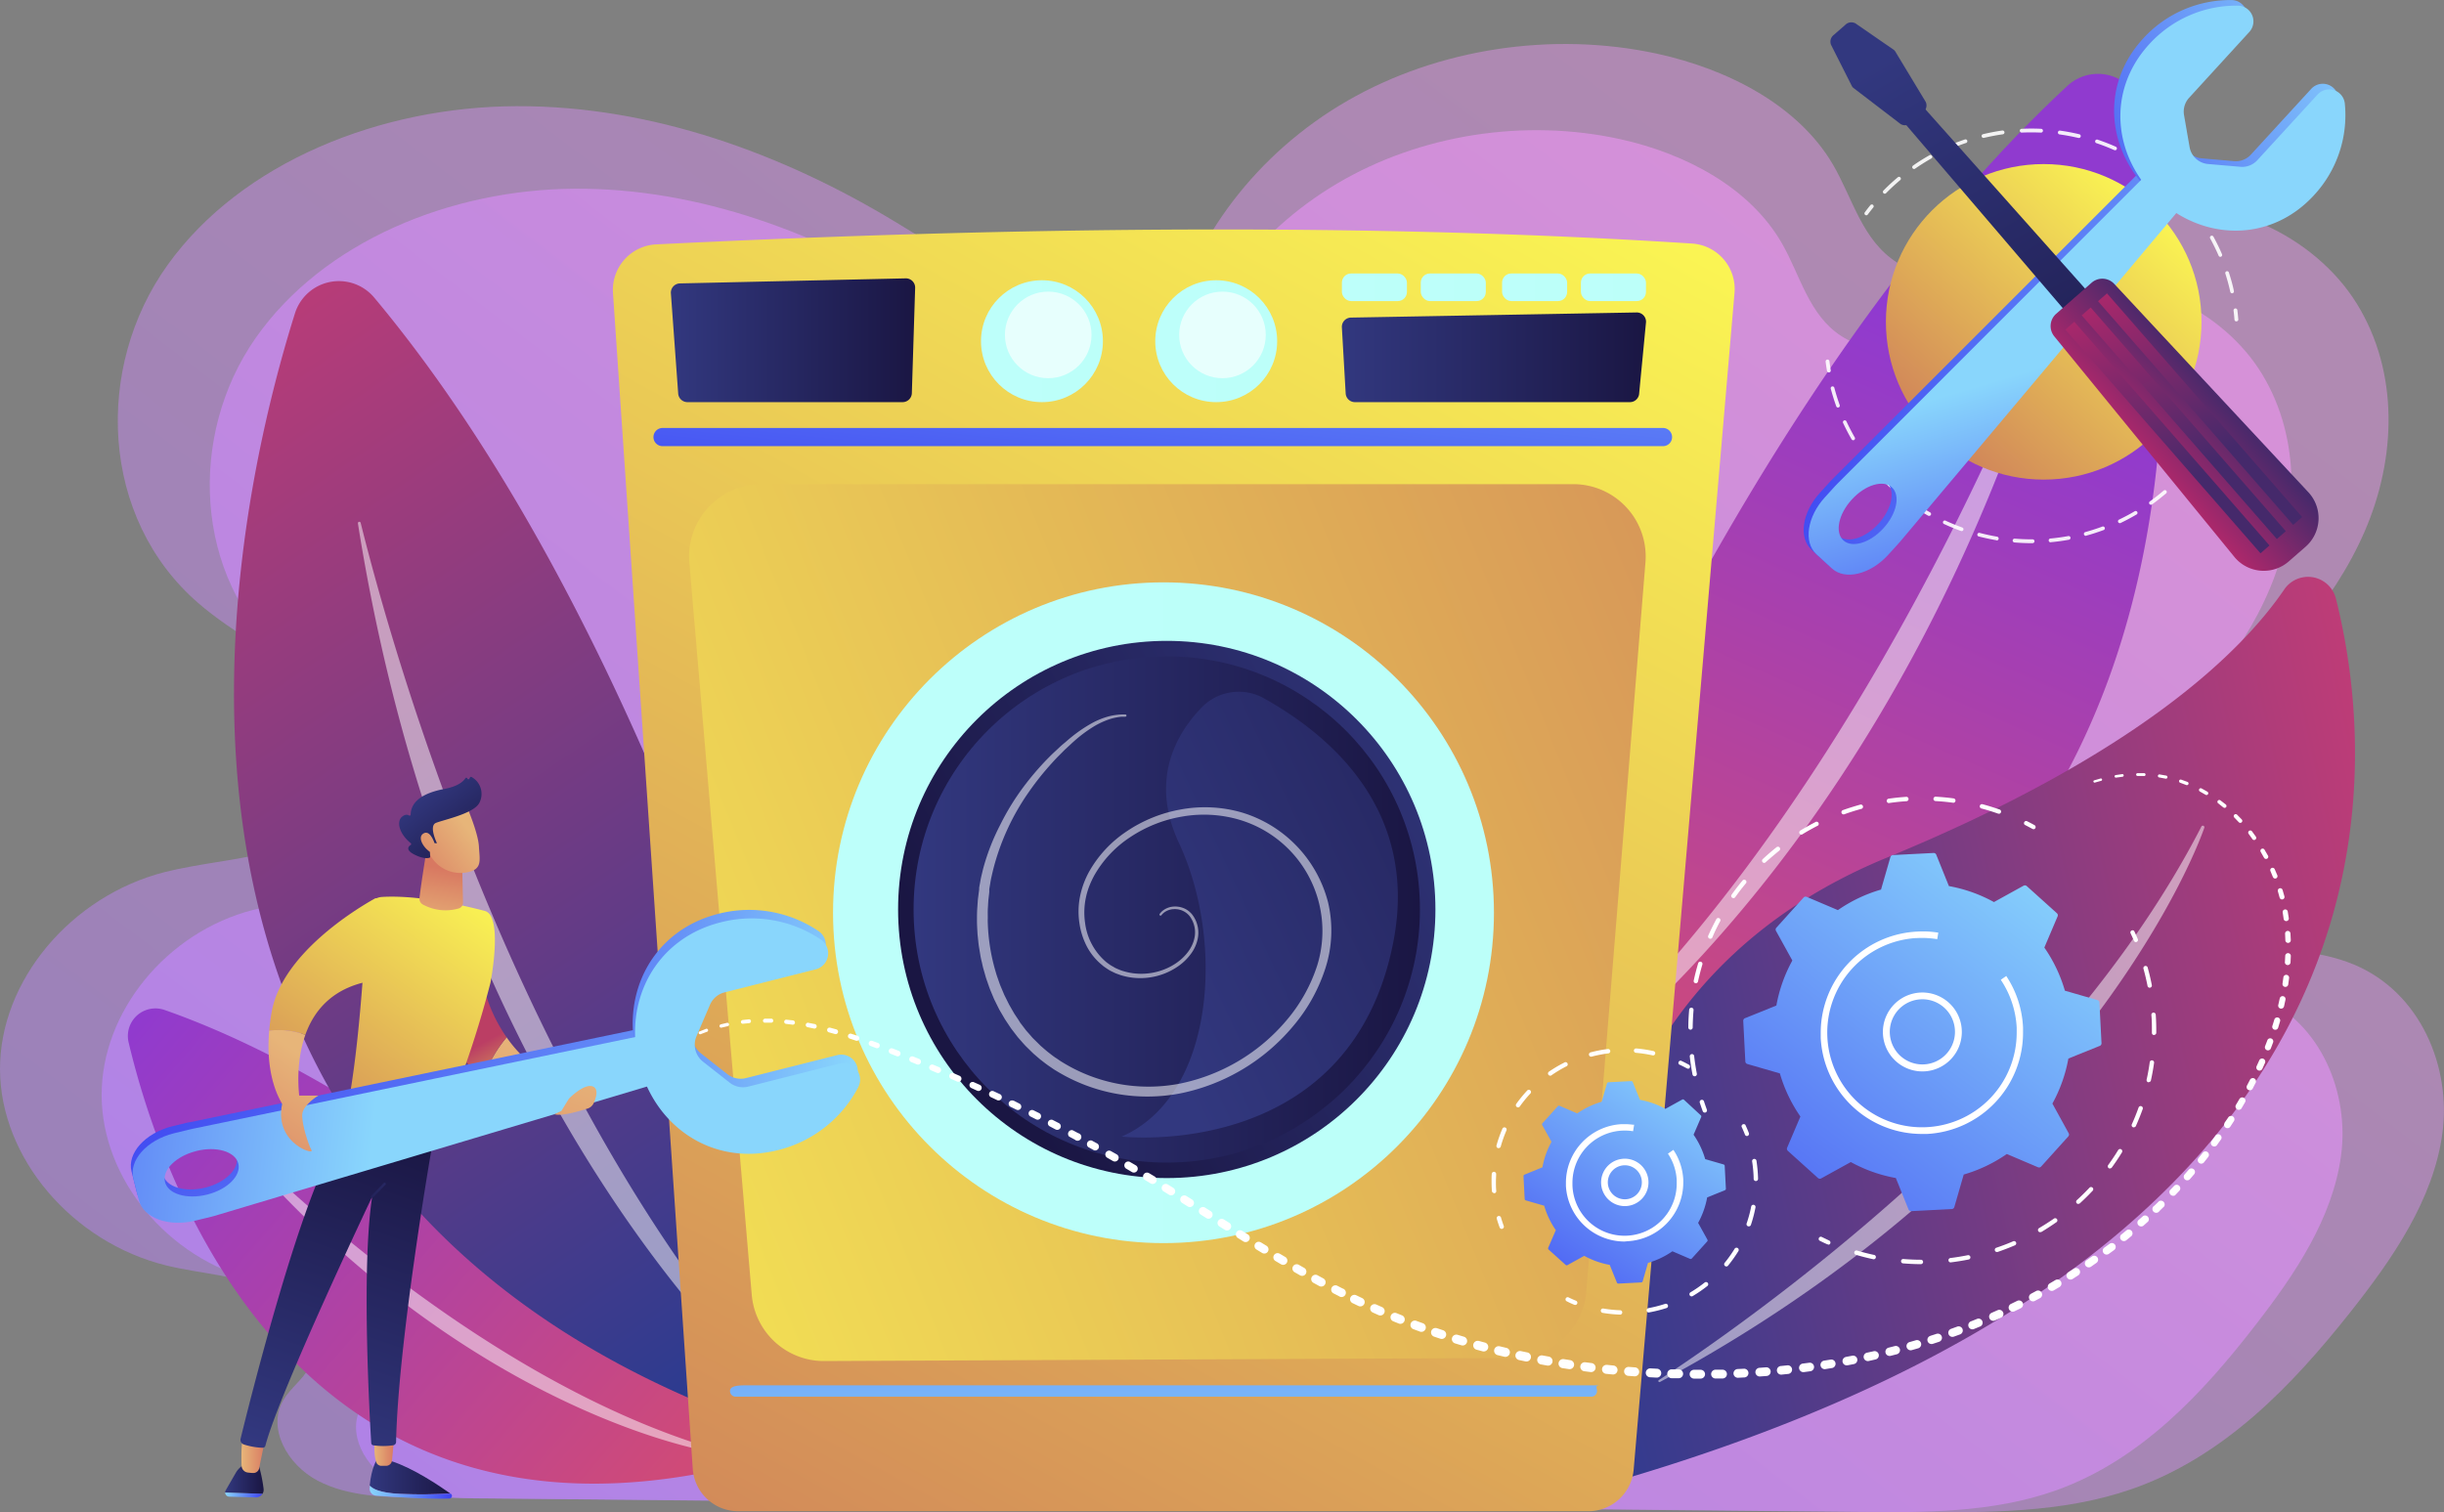 <?xml version="1.0" encoding="UTF-8"?> <svg xmlns="http://www.w3.org/2000/svg" xmlns:xlink="http://www.w3.org/1999/xlink" id="Слой_1" data-name="Слой 1" viewBox="0 0 643.51 398.27"><rect x="0" y="0" width="643.51" height="398.27" fill="#808080" stroke="none"/><defs><style>.cls-1,.cls-4{opacity:0.5;}.cls-1{fill:url(#linear-gradient);}.cls-2{opacity:0.78;fill:url(#linear-gradient-2);}.cls-3{fill:url(#linear-gradient-3);}.cls-14,.cls-25,.cls-26,.cls-4{fill:#fff;}.cls-5{fill:url(#linear-gradient-4);}.cls-6{fill:url(#linear-gradient-5);}.cls-7{fill:url(#linear-gradient-6);}.cls-8{fill:url(#linear-gradient-7);}.cls-9{fill:url(#linear-gradient-8);}.cls-10{fill:url(#linear-gradient-9);}.cls-11{fill:url(#linear-gradient-10);}.cls-12{fill:url(#linear-gradient-11);}.cls-13{fill:url(#linear-gradient-12);}.cls-14{opacity:0.64;}.cls-15{fill:url(#linear-gradient-13);}.cls-16{fill:url(#linear-gradient-14);}.cls-17{fill:url(#linear-gradient-15);}.cls-18{fill:url(#linear-gradient-16);}.cls-19{fill:url(#linear-gradient-17);}.cls-20{fill:url(#linear-gradient-18);}.cls-21{fill:url(#linear-gradient-19);}.cls-22{fill:url(#linear-gradient-20);}.cls-23{fill:url(#linear-gradient-21);}.cls-24{fill:url(#linear-gradient-22);}.cls-25{opacity:0.53;}.cls-27{fill:url(#linear-gradient-23);}.cls-28{fill:url(#linear-gradient-24);}.cls-29{fill:url(#linear-gradient-25);}.cls-30{fill:url(#linear-gradient-26);}.cls-31{fill:url(#linear-gradient-27);}.cls-32{fill:url(#linear-gradient-28);}.cls-33{fill:url(#linear-gradient-29);}.cls-34{fill:url(#linear-gradient-30);}.cls-35{fill:url(#linear-gradient-31);}.cls-36{fill:url(#linear-gradient-32);}.cls-37{fill:url(#linear-gradient-33);}.cls-38{fill:url(#linear-gradient-34);}.cls-39{fill:url(#linear-gradient-35);}.cls-40{fill:url(#linear-gradient-36);}.cls-41{fill:url(#linear-gradient-37);}.cls-42{fill:url(#linear-gradient-38);}.cls-43{fill:url(#linear-gradient-39);}.cls-44{fill:url(#linear-gradient-40);}.cls-45{fill:url(#linear-gradient-41);}.cls-46{fill:url(#linear-gradient-42);}.cls-47{fill:url(#linear-gradient-43);}.cls-48{fill:url(#linear-gradient-44);}.cls-49{fill:url(#linear-gradient-45);}.cls-50{fill:url(#linear-gradient-46);}.cls-51{fill:url(#linear-gradient-47);}.cls-52{fill:url(#linear-gradient-48);}.cls-53{opacity:0.9;}.cls-54{fill:url(#linear-gradient-49);}.cls-55{fill:url(#linear-gradient-50);}.cls-56{fill:url(#linear-gradient-51);}.cls-57{fill:url(#linear-gradient-52);}.cls-58{fill:url(#linear-gradient-53);}.cls-59{fill:url(#linear-gradient-54);}.cls-60{fill:url(#linear-gradient-55);}.cls-61{fill:url(#linear-gradient-56);}.cls-62{fill:url(#linear-gradient-57);}.cls-63{fill:url(#linear-gradient-58);}</style><linearGradient id="linear-gradient" x1="107.19" y1="1014.76" x2="574.01" y2="403.31" gradientUnits="userSpaceOnUse"><stop offset="0" stop-color="#a37bfa"></stop><stop offset="1" stop-color="#e093e3"></stop></linearGradient><linearGradient id="linear-gradient-2" x1="129.41" y1="995.67" x2="562.53" y2="428.38" xlink:href="#linear-gradient"></linearGradient><linearGradient id="linear-gradient-3" x1="627.21" y1="482" x2="541.78" y2="677.14" gradientUnits="userSpaceOnUse"><stop offset="0" stop-color="#903acf"></stop><stop offset="1" stop-color="#cf4a78"></stop></linearGradient><linearGradient id="linear-gradient-4" x1="-70.38" y1="782.44" x2="170.53" y2="782.44" gradientTransform="translate(397.08 -96.92) rotate(-12.43)" gradientUnits="userSpaceOnUse"><stop offset="0" stop-color="#2e3b8f"></stop><stop offset="1" stop-color="#be3c77"></stop></linearGradient><linearGradient id="linear-gradient-5" x1="127.46" y1="658.3" x2="269.08" y2="780.66" xlink:href="#linear-gradient-3"></linearGradient><linearGradient id="linear-gradient-6" x1="-208.81" y1="1001.27" x2="-291.3" y2="704.71" gradientTransform="translate(179.53 -282.89) rotate(-18.71)" xlink:href="#linear-gradient-4"></linearGradient><linearGradient id="linear-gradient-7" x1="496.89" y1="426.63" x2="146" y2="1070.21" gradientUnits="userSpaceOnUse"><stop offset="0" stop-color="#faf453"></stop><stop offset="0.66" stop-color="#cc795a"></stop><stop offset="1" stop-color="#bb3e64"></stop></linearGradient><linearGradient id="linear-gradient-8" x1="179.62" y1="715.99" x2="928.86" y2="412.73" xlink:href="#linear-gradient-7"></linearGradient><linearGradient id="linear-gradient-9" x1="413.99" y1="402.12" x2="400.11" y2="535.4" gradientUnits="userSpaceOnUse"><stop offset="0" stop-color="#89d6fc"></stop><stop offset="1" stop-color="#3d42f1"></stop></linearGradient><linearGradient id="linear-gradient-10" x1="274.24" y1="474.97" x2="338.56" y2="474.97" gradientUnits="userSpaceOnUse"><stop offset="0" stop-color="#32387f"></stop><stop offset="1" stop-color="#1a1643"></stop></linearGradient><linearGradient id="linear-gradient-11" x1="450.92" y1="479.46" x2="530.99" y2="479.46" xlink:href="#linear-gradient-10"></linearGradient><linearGradient id="linear-gradient-12" x1="258.3" y1="89.86" x2="290.39" y2="89.86" gradientUnits="userSpaceOnUse"><stop offset="0" stop-color="#bdfffa"></stop><stop offset="1" stop-color="#bcfff9"></stop></linearGradient><linearGradient id="linear-gradient-13" x1="304.18" y1="89.86" x2="336.27" y2="89.86" xlink:href="#linear-gradient-12"></linearGradient><linearGradient id="linear-gradient-14" x1="353.32" y1="75.65" x2="370.46" y2="75.65" xlink:href="#linear-gradient-12"></linearGradient><linearGradient id="linear-gradient-15" x1="374.09" y1="75.65" x2="391.22" y2="75.65" xlink:href="#linear-gradient-12"></linearGradient><linearGradient id="linear-gradient-16" x1="395.5" y1="75.65" x2="412.63" y2="75.65" xlink:href="#linear-gradient-12"></linearGradient><linearGradient id="linear-gradient-17" x1="416.26" y1="75.65" x2="433.4" y2="75.65" xlink:href="#linear-gradient-12"></linearGradient><linearGradient id="linear-gradient-18" x1="404.59" y1="782.57" x2="403.66" y2="654.83" xlink:href="#linear-gradient-9"></linearGradient><linearGradient id="linear-gradient-19" x1="219.34" y1="240.38" x2="393.36" y2="240.38" xlink:href="#linear-gradient-12"></linearGradient><linearGradient id="linear-gradient-20" x1="395.1" y1="189.04" x2="256.33" y2="268.74" xlink:href="#linear-gradient-10"></linearGradient><linearGradient id="linear-gradient-21" x1="240.56" y1="239.52" x2="373.87" y2="239.52" xlink:href="#linear-gradient-10"></linearGradient><linearGradient id="linear-gradient-22" x1="393.07" y1="638.14" x2="560.96" y2="560.06" xlink:href="#linear-gradient-10"></linearGradient><linearGradient id="linear-gradient-23" x1="-568.69" y1="659.66" x2="-546.89" y2="717.44" gradientTransform="matrix(-1, 0, 0, 1, -330.76, 0)" gradientUnits="userSpaceOnUse"><stop offset="0" stop-color="#e7b579"></stop><stop offset="1" stop-color="#d87861"></stop></linearGradient><linearGradient id="linear-gradient-24" x1="-567.26" y1="678.55" x2="-556.63" y2="659.34" gradientTransform="matrix(-1, 0, 0, 1, -330.76, 0)" xlink:href="#linear-gradient-7"></linearGradient><linearGradient id="linear-gradient-25" x1="6691.1" y1="774.42" x2="6712.74" y2="774.42" gradientTransform="translate(-6496.2)" xlink:href="#linear-gradient-10"></linearGradient><linearGradient id="linear-gradient-26" x1="6691.1" y1="778.31" x2="6712.74" y2="778.31" gradientTransform="translate(-6496.2)" xlink:href="#linear-gradient-9"></linearGradient><linearGradient id="linear-gradient-27" x1="6653.08" y1="774.47" x2="6663.21" y2="774.47" gradientTransform="translate(-6496.2)" xlink:href="#linear-gradient-10"></linearGradient><linearGradient id="linear-gradient-28" x1="6653.08" y1="779.08" x2="6662.91" y2="779.08" gradientTransform="translate(-6496.2)" xlink:href="#linear-gradient-9"></linearGradient><linearGradient id="linear-gradient-29" x1="6657.37" y1="767.48" x2="6663.94" y2="767.48" gradientTransform="translate(-6496.2)" xlink:href="#linear-gradient-23"></linearGradient><linearGradient id="linear-gradient-30" x1="6692.2" y1="767.05" x2="6697.68" y2="767.05" gradientTransform="translate(-6496.2)" xlink:href="#linear-gradient-23"></linearGradient><linearGradient id="linear-gradient-31" x1="178.03" y1="770.05" x2="207.49" y2="683.5" xlink:href="#linear-gradient-10"></linearGradient><linearGradient id="linear-gradient-32" x1="6705.83" y1="682.8" x2="6683.4" y2="711.8" gradientTransform="translate(-6496.2)" xlink:href="#linear-gradient-10"></linearGradient><linearGradient id="linear-gradient-33" x1="226.36" y1="623.26" x2="147.02" y2="733.77" xlink:href="#linear-gradient-7"></linearGradient><linearGradient id="linear-gradient-34" x1="6708.56" y1="630.77" x2="6711.26" y2="614.12" gradientTransform="translate(-6496.2)" xlink:href="#linear-gradient-23"></linearGradient><linearGradient id="linear-gradient-35" x1="6717.28" y1="603.78" x2="6699.82" y2="617.14" gradientTransform="translate(-6496.2)" xlink:href="#linear-gradient-23"></linearGradient><linearGradient id="linear-gradient-36" x1="6705.01" y1="593.23" x2="6720.83" y2="613.59" gradientTransform="translate(-6496.2)" xlink:href="#linear-gradient-10"></linearGradient><linearGradient id="linear-gradient-37" x1="6715.12" y1="600.95" x2="6697.65" y2="614.31" gradientTransform="translate(-6496.2)" xlink:href="#linear-gradient-23"></linearGradient><linearGradient id="linear-gradient-38" x1="-591.65" y1="750.98" x2="-504.73" y2="641.98" gradientTransform="matrix(-1, 0, 0, 1, -330.76, 0)" xlink:href="#linear-gradient-9"></linearGradient><linearGradient id="linear-gradient-39" x1="934.15" y1="-3131.87" x2="975.84" y2="-3031.32" gradientTransform="matrix(-0.25, -0.97, -0.97, 0.25, -2479.3, 2334.19)" xlink:href="#linear-gradient-9"></linearGradient><linearGradient id="linear-gradient-40" x1="966.97" y1="-3027.18" x2="996.94" y2="-2927.99" gradientTransform="matrix(-0.25, -0.97, -0.97, 0.25, -2479.3, 2334.19)" xlink:href="#linear-gradient-9"></linearGradient><linearGradient id="linear-gradient-41" x1="943.94" y1="-2465.31" x2="973.91" y2="-2366.11" gradientTransform="matrix(-0.25, -0.97, -1.2, 0.3, -2527.28, 2346.37)" xlink:href="#linear-gradient-9"></linearGradient><linearGradient id="linear-gradient-42" x1="-506.28" y1="662.1" x2="-481.75" y2="697.53" xlink:href="#linear-gradient-23"></linearGradient><linearGradient id="linear-gradient-43" x1="208.21" y1="610.23" x2="128.88" y2="720.75" xlink:href="#linear-gradient-7"></linearGradient><linearGradient id="linear-gradient-44" x1="-584.02" y1="665.45" x2="-562.22" y2="723.22" xlink:href="#linear-gradient-23"></linearGradient><linearGradient id="linear-gradient-45" x1="-515.67" y1="668.51" x2="-490.86" y2="704.35" xlink:href="#linear-gradient-23"></linearGradient><linearGradient id="linear-gradient-46" x1="638.37" y1="611.49" x2="540.23" y2="741.08" xlink:href="#linear-gradient-9"></linearGradient><linearGradient id="linear-gradient-47" x1="544.83" y1="667.52" x2="497.65" y2="738.61" xlink:href="#linear-gradient-9"></linearGradient><linearGradient id="linear-gradient-48" x1="566.35" y1="54.12" x2="471.41" y2="157.11" xlink:href="#linear-gradient-7"></linearGradient><linearGradient id="linear-gradient-49" x1="110.56" y1="636.07" x2="193.2" y2="532.44" gradientTransform="matrix(-0.84, 0.55, 0.55, 0.84, 449.86, -84.08)" xlink:href="#linear-gradient-9"></linearGradient><linearGradient id="linear-gradient-50" x1="1213.93" y1="-2474.38" x2="1253.57" y2="-2378.79" gradientTransform="matrix(-0.74, -0.68, -0.68, 0.74, -65.21, 3045.65)" xlink:href="#linear-gradient-9"></linearGradient><linearGradient id="linear-gradient-51" x1="1245.13" y1="-2374.86" x2="1273.62" y2="-2280.56" gradientTransform="matrix(-0.74, -0.68, -0.68, 0.74, -65.21, 3045.65)" xlink:href="#linear-gradient-9"></linearGradient><linearGradient id="linear-gradient-52" x1="164.78" y1="569.68" x2="186.12" y2="640.3" gradientTransform="matrix(-0.84, 0.55, 0.55, 0.84, 449.86, -84.08)" xlink:href="#linear-gradient-9"></linearGradient><linearGradient id="linear-gradient-53" x1="330.74" y1="586.89" x2="304.36" y2="721.26" gradientTransform="translate(-132.08 -213.31) rotate(-41.1)" xlink:href="#linear-gradient-10"></linearGradient><linearGradient id="linear-gradient-54" x1="306.18" y1="710.47" x2="332.06" y2="710.47" gradientTransform="translate(-34.48 172.06) rotate(-41.1)" gradientUnits="userSpaceOnUse"><stop offset="0" stop-color="#ad286b"></stop><stop offset="1" stop-color="#45296b"></stop></linearGradient><linearGradient id="linear-gradient-55" x1="325.73" y1="671.23" x2="309.79" y2="721.59" gradientTransform="translate(354.69 -208.98)" xlink:href="#linear-gradient-54"></linearGradient><linearGradient id="linear-gradient-56" x1="331.44" y1="671.23" x2="315.49" y2="721.59" gradientTransform="translate(353.28 -212.73)" xlink:href="#linear-gradient-54"></linearGradient><linearGradient id="linear-gradient-57" x1="337.14" y1="671.23" x2="321.19" y2="721.59" gradientTransform="matrix(1, 0, 0, 1, 351.89, -216.49)" xlink:href="#linear-gradient-54"></linearGradient><linearGradient id="linear-gradient-58" x1="319.42" y1="584.81" x2="292.98" y2="719.52" gradientTransform="translate(-34.48 172.06) rotate(-41.1)" xlink:href="#linear-gradient-10"></linearGradient></defs><title>Безымянный-2</title><path class="cls-1" d="M717.41,639.39c-9.94-4.15-21.32-3.91-32.18-5.15s-22.59-4.79-27.92-13.45c-4.89-7.95-2.84-18.15,2.33-26s13-13.79,20.35-20c16.71-14.07,31.9-30.26,40.24-49.49s9.08-41.91-2.06-59.94-35.54-29.72-57.6-24.4c-11,2.65-20.4,9-30.75,13.23s-23.23,6.24-32.59.39-11.77-17-17.08-26c-9.13-15.47-27.49-25-46.34-29.1-27.5-5.92-57.56-1.34-81.4,12.4s-41.15,36.45-46.86,61.5l1.29-6.06c-25.51,7.74-50.87-9.8-73.22-23.36-29.65-18-64.25-30.77-100-30.64s-72.38,14.67-91.85,41.76-17.77,66.75,8,89.08c9.19,8,20.74,13.46,29.6,21.72s14.73,21,9,31.28c-8,14.36-30.27,13.58-47.39,17.87C116.24,621.35,97.52,643.69,97.6,667s19,45.56,43.83,51.65c9,2.19,18.6,2.51,26.88,6.32s14.78,13,10.7,20.55c-1.71,3.15-4.94,5.44-6.78,8.53-4.39,7.4,1,17.06,9,21.26s17.79,4.4,27.07,4.49l392.91,3.77c19.43.19,39.41.29,57.56-6,24.35-8.43,42.32-27.27,57.52-46.44,11.32-14.27,22-29.8,24.39-47.23S735,646.75,717.41,639.39Z" transform="translate(-97.6 -385.36)"></path><path class="cls-2" d="M692.62,647.84c-9.12-3.91-19.55-3.68-29.51-4.85s-20.71-4.51-25.59-12.66c-4.48-7.48-2.6-17.09,2.13-24.43s11.91-13,18.66-18.82c15.32-13.24,29.25-28.49,36.89-46.6s8.33-39.46-1.89-56.43-32.58-28-52.81-23c-10.08,2.49-18.7,8.44-28.19,12.46s-21.3,5.87-29.88.36-10.79-16-15.66-24.44c-8.37-14.57-25.2-23.58-42.49-27.4-25.21-5.57-52.77-1.26-74.63,11.68s-37.72,34.32-43,57.9l1.18-5.71c-23.39,7.28-46.64-9.22-67.13-22-27.19-16.95-58.91-29-91.65-28.84S182.76,448.9,164.9,474.4s-16.3,62.85,7.37,83.87c8.43,7.49,19,12.68,27.14,20.45s13.51,19.78,8.27,29.45C200.35,621.69,179.92,621,164.22,625c-22.77,5.86-39.94,26.89-39.86,48.85s17.37,42.9,40.18,48.62c8.22,2.06,17.05,2.37,24.64,5.95s13.55,12.24,9.81,19.35c-1.56,3-4.53,5.12-6.21,8-4,7,.89,16.06,8.26,20S217.35,780,225.86,780l360.23,3.55c17.82.18,36.13.27,52.77-5.65,22.32-7.94,38.8-25.67,52.73-43.72C702,720.78,711.76,706.16,714,689.75S708.78,654.76,692.62,647.84Z" transform="translate(-97.6 -385.36)"></path><path class="cls-3" d="M477.92,688s61.85-185.15,164-280a11.83,11.83,0,0,1,19.72,6.55C672.7,476.24,687.89,661.67,477.92,688Z" transform="translate(-97.6 -385.36)"></path><path class="cls-4" d="M497.86,677.51a.52.52,0,0,0,.6.84C518.85,665.86,599,602.69,638.8,466a.36.36,0,0,0-.68-.24C625.95,497.18,577.32,612.7,497.86,677.51Z" transform="translate(-97.6 -385.36)"></path><path class="cls-5" d="M517.6,777.07s-29.12-122.24,76.79-165.83C660.57,584,687.89,557,699.08,540.55A7.57,7.57,0,0,1,712.65,543C724.49,590.24,733.38,716.33,517.6,777.07Z" transform="translate(-97.6 -385.36)"></path><path class="cls-4" d="M677.25,603a.42.42,0,0,1,.76.33c-6.39,18.13-42.59,91.76-143.36,146a.29.29,0,0,1-.3-.49C557,734,639.64,676.37,677.25,603Z" transform="translate(-97.6 -385.36)"></path><path class="cls-6" d="M301.68,768.65s-80.09-89-160.74-117.3a7.26,7.26,0,0,0-9.48,8.51C140.33,697.24,177.17,805.22,301.68,768.65Z" transform="translate(-97.6 -385.36)"></path><path class="cls-4" d="M287.89,767.63a.32.32,0,0,1-.13.62c-14.52-2-75-17.94-130.88-85.05a.22.22,0,0,1,.32-.3C171.75,697.58,227.35,750.63,287.89,767.63Z" transform="translate(-97.6 -385.36)"></path><path class="cls-7" d="M326.8,769.77s-39-196.3-130.64-306a12.13,12.13,0,0,0-20.9,4.12C156,529.23,116.65,715.86,326.8,769.77Z" transform="translate(-97.6 -385.36)"></path><path class="cls-4" d="M307.87,756.52a.53.53,0,0,1-.72.78C288,742,214.67,667.36,191.84,523.2a.37.37,0,0,1,.72-.16C200.89,556.57,235.43,680.34,307.87,756.52Z" transform="translate(-97.6 -385.36)"></path><path class="cls-8" d="M259,462.53l21,309.63a12,12,0,0,0,12,11.2H515.75a12,12,0,0,0,12-11l26.55-309.86a12,12,0,0,0-11.21-13c-83.18-5.36-175.08-4.57-272.68.22A12,12,0,0,0,259,462.53Z" transform="translate(-97.6 -385.36)"></path><path class="cls-9" d="M298.1,512.87H511.85a19.06,19.06,0,0,1,19,20.6l-15.57,192A19.06,19.06,0,0,1,496.36,743l-181.75.81a19.06,19.06,0,0,1-19.07-17.44L279.11,533.54A19.06,19.06,0,0,1,298.1,512.87Z" transform="translate(-97.6 -385.36)"></path><path class="cls-10" d="M535.44,502.86H272.05a2.4,2.4,0,0,1-2.25-1.58h0a2.4,2.4,0,0,1,2.25-3.21H535.44a2.4,2.4,0,0,1,2,3.76h0A2.4,2.4,0,0,1,535.44,502.86Z" transform="translate(-97.6 -385.36)"></path><path class="cls-11" d="M274.25,462.66,276.17,489a2.44,2.44,0,0,0,2.44,2.27h56.64a2.44,2.44,0,0,0,2.44-2.37l.87-27.71a2.44,2.44,0,0,0-2.5-2.52L276.63,460A2.44,2.44,0,0,0,274.25,462.66Z" transform="translate(-97.6 -385.36)"></path><path class="cls-12" d="M450.92,471.64l1,17.36a2.44,2.44,0,0,0,2.44,2.27h72.4a2.44,2.44,0,0,0,2.44-2.37L531,470.17a2.44,2.44,0,0,0-2.5-2.52L453.3,469A2.44,2.44,0,0,0,450.92,471.64Z" transform="translate(-97.6 -385.36)"></path><circle class="cls-13" cx="274.35" cy="89.86" r="16.05"></circle><circle class="cls-14" cx="276" cy="88.2" r="11.4"></circle><circle class="cls-15" cx="320.23" cy="89.86" r="16.05"></circle><circle class="cls-14" cx="321.88" cy="88.2" r="11.4"></circle><rect class="cls-16" x="353.32" y="72.03" width="17.13" height="7.26" rx="2.4" ry="2.4"></rect><rect class="cls-17" x="374.09" y="72.03" width="17.13" height="7.26" rx="2.4" ry="2.4"></rect><rect class="cls-18" x="395.5" y="72.03" width="17.13" height="7.26" rx="2.4" ry="2.4"></rect><rect class="cls-19" x="416.26" y="72.03" width="17.13" height="7.26" rx="2.4" ry="2.4"></rect><path class="cls-20" d="M516.61,753.19H291.3a1.49,1.49,0,0,1-1.49-1.49h0c0-.82.67-1.49,3.79-1.49H518.91c-1.48,0-.81.67-.81,1.49h0A1.49,1.49,0,0,1,516.61,753.19Z" transform="translate(-97.6 -385.36)"></path><circle class="cls-21" cx="306.35" cy="240.38" r="87.01"></circle><circle class="cls-22" cx="307.21" cy="239.52" r="70.74"></circle><circle class="cls-23" cx="307.21" cy="239.52" r="66.66"></circle><path class="cls-24" d="M430.64,569.4a13.6,13.6,0,0,0-16.37,2c-6.8,6.91-14.12,19.14-6.2,36.09,11.93,25.52,9.59,66.38-15.13,77.2,0,0,59.91,6.85,71.45-50.86C471.93,596.22,443.87,576.88,430.64,569.4Z" transform="translate(-97.6 -385.36)"></path><path class="cls-25" d="M393.91,574.12l-1,0a15.21,15.21,0,0,0-2.92.57,20.79,20.79,0,0,0-4.39,2,36.12,36.12,0,0,0-5.27,3.94l-.35.31-.34.32-.72.67c-.48.45-1,.9-1.46,1.39l-1.48,1.48c-.49.52-1,1.06-1.49,1.61a73,73,0,0,0-6,7.54,62.13,62.13,0,0,0-9.49,20.85c-.22,1-.5,2.05-.65,3.12l-.27,1.59,0,.2a.52.52,0,0,0,0,.07v.1l0,.41-.09.83c-.06.55-.14,1.12-.18,1.67l-.09,1.63c-.09,1.09,0,2.22-.05,3.34a50.51,50.51,0,0,0,2.16,13.76c.15.58.36,1.14.56,1.71s.39,1.14.61,1.71l.71,1.68c.12.28.23.57.36.84l.41.82.82,1.65.92,1.61.47.81.52.78c.35.52.68,1,1,1.56l1.14,1.49c.19.25.37.51.58.74l.63.71c.42.47.83,1,1.27,1.41l1.36,1.34.34.34.09.08.06.06.19.16.75.65.75.64.75.58c.5.39,1,.78,1.55,1.13s1.06.75,1.62,1.07a43.22,43.22,0,0,0,30.9,5.67,49.71,49.71,0,0,0,28.16-16.69,42.34,42.34,0,0,0,8.08-14.46A30.58,30.58,0,0,0,424,601.27a33.14,33.14,0,0,0-15.18-.85,35.3,35.3,0,0,0-13.62,5.41,29.35,29.35,0,0,0-9.46,10.06,24.6,24.6,0,0,0-1.39,3,20.45,20.45,0,0,0-.89,3.14,18.91,18.91,0,0,0-.17,6.29,16.14,16.14,0,0,0,5.38,10.24l.27.23s.18.13.27.2l.59.42c.39.28.78.46,1.16.7s.82.4,1.23.58.83.34,1.27.45a15.91,15.91,0,0,0,5.14.67c6.76-.21,12.4-4.51,13.46-9.23a7.08,7.08,0,0,0-1.27-6,5,5,0,0,0-4.08-1.79,4.56,4.56,0,0,0-2.66.94,3.69,3.69,0,0,0-.52.51l-.16.19,0,0a.29.29,0,0,1-.44-.37l.18-.22a4.25,4.25,0,0,1,.59-.6,5.18,5.18,0,0,1,3-1.13,6,6,0,0,1,2.34.34,5.84,5.84,0,0,1,.62.26,6.43,6.43,0,0,1,.62.37l.28.2c.12.09.19.17.29.25a6.58,6.58,0,0,1,.54.54,7.87,7.87,0,0,1,1.54,6.66,10,10,0,0,1-1.69,3.74A14.08,14.08,0,0,1,408,639.7a17.38,17.38,0,0,1-9.4,3.24,17.08,17.08,0,0,1-5.53-.65c-.47-.12-.91-.31-1.38-.47s-.9-.4-1.35-.61-.91-.5-1.31-.77l-.6-.41c-.11-.08-.18-.12-.32-.23l-.29-.25a15.9,15.9,0,0,1-4-4.83,19.28,19.28,0,0,1-2-6.19,20.4,20.4,0,0,1,.1-6.8,22.89,22.89,0,0,1,2.35-6.63,31,31,0,0,1,9.91-10.74,37.13,37.13,0,0,1,14.28-5.81,35,35,0,0,1,16.13.79A33.38,33.38,0,0,1,447.28,623a32.38,32.38,0,0,1-.72,17.42A44.71,44.71,0,0,1,438,655.71a52.18,52.18,0,0,1-29.53,17.59,45.8,45.8,0,0,1-32.76-5.93c-.6-.34-1.16-.76-1.73-1.14s-1.13-.8-1.68-1.23l-.83-.64-.76-.65-.75-.65-.19-.16-.12-.11-.09-.09-.37-.36-1.46-1.43c-.47-.48-.91-1-1.36-1.51l-.67-.76c-.22-.25-.41-.53-.62-.79l-1.22-1.59c-.38-.55-.74-1.1-1.11-1.65l-.55-.83c-.17-.28-.33-.57-.5-.85l-1-1.71-.87-1.75-.43-.87c-.14-.29-.25-.6-.38-.89l-.74-1.78c-.23-.6-.43-1.21-.64-1.81s-.43-1.2-.59-1.81l-.52-1.82c-.18-.6-.28-1.22-.43-1.82s-.29-1.21-.38-1.82l-.3-1.82c-.11-.6-.18-1.21-.24-1.82l-.19-1.81c-.06-1.2-.15-2.4-.15-3.59s0-2.36.1-3.54l.12-1.76c.05-.58.14-1.12.2-1.68l.11-.83.05-.41v-.1s0-.14,0-.14l0-.21.3-1.66c.18-1.11.48-2.18.72-3.25A58,58,0,0,1,361,602.51a64.66,64.66,0,0,1,5.88-9.63,74.45,74.45,0,0,1,6.4-7.55c.54-.54,1.06-1.08,1.59-1.58l1.58-1.47c.51-.49,1-.91,1.53-1.34l.74-.64.37-.32.37-.3a37.27,37.27,0,0,1,5.6-3.84,19.92,19.92,0,0,1,4.69-1.87,15.79,15.79,0,0,1,3.12-.44h1.05a.29.29,0,0,1,0,.58Z" transform="translate(-97.6 -385.36)"></path><path class="cls-26" d="M272.11,663.39l1.29-1.16a.3.3,0,1,1,.41.45h0l-1.31,1.14a.29.29,0,0,1-.38-.43Z" transform="translate(-97.6 -385.36)"></path><path class="cls-26" d="M276.68,659.79l1.48-.9a.35.35,0,0,1,.37.61h0l-1.49.88a.34.34,0,0,1-.35-.58Z" transform="translate(-97.6 -385.36)"></path><path class="cls-26" d="M281.82,657l1.6-.65a.41.41,0,1,1,.3.75h0l-1.62.62a.39.39,0,0,1-.29-.73Z" transform="translate(-97.6 -385.36)"></path><path class="cls-26" d="M287.33,655.15l1.68-.41a.45.45,0,1,1,.21.88h0l-1.69.39a.44.44,0,0,1-.2-.85Z" transform="translate(-97.6 -385.36)"></path><path class="cls-26" d="M293.06,654l1.72-.19a.49.49,0,1,1,.11,1h0l-1.72.17a.48.48,0,0,1-.1-.95Z" transform="translate(-97.6 -385.36)"></path><path class="cls-26" d="M298.87,653.64h1.73a.53.53,0,1,1,0,1.05h0l-1.73,0a.52.52,0,0,1,0-1Z" transform="translate(-97.6 -385.36)"></path><path class="cls-26" d="M304.69,653.91l1.72.19a.56.56,0,1,1-.12,1.12h0l-1.72-.21a.55.55,0,0,1,.13-1.1Z" transform="translate(-97.6 -385.36)"></path><path class="cls-26" d="M310.45,654.73l1.7.33a.6.6,0,0,1-.23,1.18h0l-1.69-.36a.59.59,0,0,1,.24-1.16Z" transform="translate(-97.6 -385.36)"></path><path class="cls-26" d="M316.12,656l1.67.45a.64.64,0,0,1-.33,1.24h0l-1.67-.47a.63.63,0,0,1,.33-1.21Z" transform="translate(-97.6 -385.36)"></path><path class="cls-26" d="M321.7,657.6l1.65.53a.68.68,0,1,1-.42,1.29h0l-1.64-.55a.67.67,0,0,1,.42-1.27Z" transform="translate(-97.6 -385.36)"></path><path class="cls-26" d="M327.19,659.46l1.63.59a.72.72,0,0,1-.49,1.35h0l-1.62-.61a.71.71,0,0,1,.49-1.32Z" transform="translate(-97.6 -385.36)"></path><path class="cls-26" d="M332.61,661.48l1.62.63a.75.75,0,0,1-.54,1.4h0l-1.61-.64a.74.74,0,0,1,.54-1.38Z" transform="translate(-97.6 -385.36)"></path><path class="cls-26" d="M338,663.59l1.61.65a.77.77,0,0,1-.58,1.44h0l-1.6-.66a.77.77,0,0,1,.58-1.42Z" transform="translate(-97.6 -385.36)"></path><path class="cls-26" d="M343.35,665.78l1.6.67a.8.8,0,0,1-.62,1.47h0l-1.59-.68a.79.79,0,0,1,.62-1.46Z" transform="translate(-97.6 -385.36)"></path><path class="cls-26" d="M348.67,668l1.59.69a.82.82,0,1,1-.65,1.51h0l-1.58-.7a.81.81,0,0,1,.65-1.49Z" transform="translate(-97.6 -385.36)"></path><path class="cls-26" d="M354,670.36l1.58.71a.84.84,0,0,1-.69,1.54h0l-1.57-.72a.84.84,0,0,1,.69-1.53Z" transform="translate(-97.6 -385.36)"></path><path class="cls-26" d="M359.23,672.75l1.57.73a.87.87,0,1,1-.73,1.57h0l-1.56-.74a.86.86,0,0,1,.73-1.56Z" transform="translate(-97.6 -385.36)"></path><path class="cls-26" d="M364.46,675.21,366,676a.89.89,0,0,1-.77,1.61h0l-1.55-.76a.88.88,0,0,1,.77-1.59Z" transform="translate(-97.6 -385.36)"></path><path class="cls-26" d="M369.66,677.74l1.55.77a.91.91,0,1,1-.81,1.64h0l-1.54-.78a.91.91,0,0,1,.81-1.62Z" transform="translate(-97.6 -385.36)"></path><path class="cls-26" d="M374.83,680.34l1.54.79a.94.94,0,1,1-.86,1.67h0L374,682a.93.93,0,0,1,.86-1.65Z" transform="translate(-97.6 -385.36)"></path><path class="cls-26" d="M380,683l1.53.81a1,1,0,1,1-.9,1.7h0l-1.52-.82A1,1,0,0,1,380,683Z" transform="translate(-97.6 -385.36)"></path><path class="cls-26" d="M385.06,685.73l1.52.83a1,1,0,0,1-.94,1.73h0l-1.51-.84a1,1,0,0,1,.94-1.71Z" transform="translate(-97.6 -385.36)"></path><path class="cls-26" d="M390.13,688.53l1.51.85a1,1,0,0,1-1,1.75h0l-1.5-.86a1,1,0,0,1,1-1.74Z" transform="translate(-97.6 -385.36)"></path><path class="cls-26" d="M395.15,691.39l1.5.87a1,1,0,1,1-1,1.78h0l-1.49-.88a1,1,0,0,1,1-1.77Z" transform="translate(-97.6 -385.36)"></path><path class="cls-26" d="M400.14,694.32l1.49.89a1.05,1.05,0,1,1-1.08,1.81h0l-1.48-.9a1,1,0,0,1,1.08-1.79Z" transform="translate(-97.6 -385.36)"></path><path class="cls-26" d="M405.09,697.31l1.48.91a1.07,1.07,0,0,1-1.12,1.82h0l-1.47-.91a1.06,1.06,0,0,1,1.12-1.81Z" transform="translate(-97.6 -385.36)"></path><path class="cls-26" d="M410,700.35l1.47.92a1.07,1.07,0,1,1-1.14,1.82h0l-1.47-.92a1.07,1.07,0,0,1,1.14-1.82Z" transform="translate(-97.6 -385.36)"></path><path class="cls-26" d="M414.91,703.41l1.47.92a1.08,1.08,0,0,1-1.15,1.83h0l-1.46-.92a1.08,1.08,0,0,1,1.15-1.83Z" transform="translate(-97.6 -385.36)"></path><path class="cls-26" d="M419.79,706.48l1.47.92a1.09,1.09,0,1,1-1.16,1.85h0l-1.47-.92a1.09,1.09,0,0,1,1.16-1.84Z" transform="translate(-97.6 -385.36)"></path><path class="cls-26" d="M424.68,709.53l1.47.91a1.1,1.1,0,1,1-1.16,1.87h0l-1.47-.92a1.09,1.09,0,0,1,1.16-1.86Z" transform="translate(-97.6 -385.36)"></path><path class="cls-26" d="M429.59,712.55l1.48.9a1.1,1.1,0,1,1-1.15,1.89h0l-1.48-.9a1.1,1.1,0,0,1,1.15-1.88Z" transform="translate(-97.6 -385.36)"></path><path class="cls-26" d="M434.53,715.52l1.49.88a1.11,1.11,0,1,1-1.13,1.92h0l-1.49-.88a1.11,1.11,0,0,1,1.13-1.91Z" transform="translate(-97.6 -385.36)"></path><path class="cls-26" d="M439.5,718.42l1.51.86a1.12,1.12,0,0,1-1.11,1.95h0l-1.5-.86a1.12,1.12,0,0,1,1.11-1.94Z" transform="translate(-97.6 -385.36)"></path><path class="cls-26" d="M444.52,721.23l1.52.82a1.13,1.13,0,1,1-1.08,2h0l-1.52-.83a1.13,1.13,0,0,1,1.08-2Z" transform="translate(-97.6 -385.36)"></path><path class="cls-26" d="M449.59,723.92l1.54.79a1.14,1.14,0,1,1-1,2h0l-1.54-.79a1.13,1.13,0,0,1,1-2Z" transform="translate(-97.6 -385.36)"></path><path class="cls-26" d="M454.72,726.49l1.56.75a1.14,1.14,0,1,1-1,2.06h0l-1.56-.75a1.14,1.14,0,0,1,1-2.06Z" transform="translate(-97.6 -385.36)"></path><path class="cls-26" d="M459.92,728.9l1.58.7a1.15,1.15,0,0,1-.93,2.11h0L459,731a1.15,1.15,0,0,1,.93-2.1Z" transform="translate(-97.6 -385.36)"></path><path class="cls-26" d="M465.2,731.15l1.61.65a1.16,1.16,0,0,1-.86,2.15h0l-1.6-.65a1.16,1.16,0,0,1,.87-2.14Z" transform="translate(-97.6 -385.36)"></path><path class="cls-26" d="M470.54,733.23l1.62.59a1.17,1.17,0,1,1-.8,2.19h0l-1.62-.6a1.16,1.16,0,0,1,.8-2.19Z" transform="translate(-97.6 -385.36)"></path><path class="cls-26" d="M475.94,735.15l1.64.55a1.17,1.17,0,1,1-.74,2.23h0l-1.64-.55a1.17,1.17,0,0,1,.74-2.22Z" transform="translate(-97.6 -385.36)"></path><path class="cls-26" d="M481.4,736.9l1.66.5a1.18,1.18,0,0,1-.68,2.26h0l-1.66-.5a1.18,1.18,0,0,1,.68-2.26Z" transform="translate(-97.6 -385.36)"></path><path class="cls-26" d="M486.91,738.49l1.67.45a1.19,1.19,0,0,1-.62,2.3h0l-1.67-.45a1.19,1.19,0,0,1,.62-2.29Z" transform="translate(-97.6 -385.36)"></path><path class="cls-26" d="M492.47,739.92l1.68.4a1.2,1.2,0,1,1-.55,2.33h0l-1.68-.4a1.19,1.19,0,0,1,.56-2.32Z" transform="translate(-97.6 -385.36)"></path><path class="cls-26" d="M498.06,741.19l1.69.35a1.2,1.2,0,0,1-.49,2.36h0l-1.69-.36a1.2,1.2,0,0,1,.49-2.35Z" transform="translate(-97.6 -385.36)"></path><path class="cls-26" d="M503.68,742.32l1.7.31A1.2,1.2,0,0,1,505,745l-1.7-.31a1.2,1.2,0,0,1,.43-2.36Z" transform="translate(-97.6 -385.36)"></path><path class="cls-26" d="M509.34,743.3l1.71.27a1.19,1.19,0,0,1-.36,2.36l-1.71-.26a1.19,1.19,0,0,1,.36-2.36Z" transform="translate(-97.6 -385.36)"></path><path class="cls-26" d="M515,744.13l1.72.22a1.19,1.19,0,0,1-.3,2.36l-1.72-.22a1.19,1.19,0,0,1,.3-2.36Z" transform="translate(-97.6 -385.36)"></path><path class="cls-26" d="M520.72,744.81l1.72.18a1.18,1.18,0,0,1-.24,2.35l-1.72-.17a1.18,1.18,0,0,1,.24-2.35Z" transform="translate(-97.6 -385.36)"></path><path class="cls-26" d="M526.44,745.35l1.73.13a1.18,1.18,0,0,1-.18,2.35l-1.73-.13a1.18,1.18,0,0,1,.18-2.35Z" transform="translate(-97.6 -385.36)"></path><path class="cls-26" d="M532.17,745.74l1.73.09a1.17,1.17,0,0,1-.12,2.34l-1.73-.09a1.17,1.17,0,1,1,.12-2.34Z" transform="translate(-97.6 -385.36)"></path><path class="cls-26" d="M537.9,746l1.73,0a1.16,1.16,0,0,1-.06,2.33l-1.73,0a1.17,1.17,0,1,1,.06-2.33Z" transform="translate(-97.6 -385.36)"></path><path class="cls-26" d="M543.65,746.11h1.73a1.16,1.16,0,0,1,0,2.32h-1.73a1.16,1.16,0,0,1,0-2.32Z" transform="translate(-97.6 -385.36)"></path><path class="cls-26" d="M549.39,746.09l1.73,0a1.15,1.15,0,0,1,.05,2.31l-1.73,0a1.16,1.16,0,1,1-.05-2.31Z" transform="translate(-97.6 -385.36)"></path><path class="cls-26" d="M555.13,745.91l1.73-.08a1.15,1.15,0,0,1,.11,2.29l-1.73.09a1.15,1.15,0,1,1-.11-2.3Z" transform="translate(-97.6 -385.36)"></path><path class="cls-26" d="M560.86,745.59l1.73-.13a1.14,1.14,0,0,1,.17,2.28l-1.73.13a1.14,1.14,0,0,1-.17-2.28Z" transform="translate(-97.6 -385.36)"></path><path class="cls-26" d="M566.58,745.11l1.72-.18a1.14,1.14,0,0,1,.23,2.26l-1.72.18a1.14,1.14,0,1,1-.23-2.26Z" transform="translate(-97.6 -385.36)"></path><path class="cls-26" d="M572.29,744.47l1.72-.22a1.13,1.13,0,0,1,.29,2.24l-1.72.23a1.13,1.13,0,0,1-.3-2.25Z" transform="translate(-97.6 -385.36)"></path><path class="cls-26" d="M578,743.68l1.71-.27a1.13,1.13,0,0,1,.36,2.22l-1.71.28a1.13,1.13,0,1,1-.36-2.22Z" transform="translate(-97.6 -385.36)"></path><path class="cls-26" d="M583.63,742.72l1.7-.32a1.12,1.12,0,0,1,.42,2.2l-1.7.33a1.12,1.12,0,0,1-.42-2.2Z" transform="translate(-97.6 -385.36)"></path><path class="cls-26" d="M589.26,741.59l1.69-.37a1.11,1.11,0,0,1,.48,2.17l-1.69.38a1.12,1.12,0,1,1-.49-2.18Z" transform="translate(-97.6 -385.36)"></path><path class="cls-26" d="M594.84,740.29l1.68-.43a1.11,1.11,0,0,1,.55,2.15l-1.68.43a1.11,1.11,0,0,1-.55-2.15Z" transform="translate(-97.6 -385.36)"></path><path class="cls-26" d="M600.39,738.81l1.66-.48a1.1,1.1,0,0,1,.61,2.12l-1.66.48a1.1,1.1,0,1,1-.62-2.12Z" transform="translate(-97.6 -385.36)"></path><path class="cls-26" d="M605.88,737.16l1.65-.53a1.1,1.1,0,0,1,.68,2.09l-1.64.54a1.1,1.1,0,1,1-.68-2.09Z" transform="translate(-97.6 -385.36)"></path><path class="cls-26" d="M611.31,735.33l1.63-.59a1.09,1.09,0,0,1,.75,2.05l-1.63.59a1.09,1.09,0,0,1-.75-2.05Z" transform="translate(-97.6 -385.36)"></path><path class="cls-26" d="M616.67,733.31l1.61-.65a1.09,1.09,0,0,1,.81,2l-1.6.65a1.09,1.09,0,1,1-.81-2Z" transform="translate(-97.6 -385.36)"></path><path class="cls-26" d="M622,731.11l1.58-.7h0a1.08,1.08,0,0,1,.88,2l-1.59.71a1.08,1.08,0,0,1-.88-2h0Z" transform="translate(-97.6 -385.36)"></path><path class="cls-26" d="M627.17,728.72l1.56-.76a1.07,1.07,0,0,1,.95,1.93l-1.56.76a1.08,1.08,0,1,1-.95-1.93Z" transform="translate(-97.6 -385.36)"></path><path class="cls-26" d="M632.29,726.13l1.53-.82a1.07,1.07,0,0,1,1,1.88l-1.52.82a1.07,1.07,0,0,1-1-1.88Z" transform="translate(-97.6 -385.36)"></path><path class="cls-26" d="M637.3,723.36l1.49-.88a1.06,1.06,0,0,1,1.08,1.83l-1.49.88a1.06,1.06,0,1,1-1.08-1.83Z" transform="translate(-97.6 -385.36)"></path><path class="cls-26" d="M642.21,720.4l1.46-.93a1,1,0,0,1,1.13,1.77l-1.46.94a1.05,1.05,0,0,1-1.14-1.77Z" transform="translate(-97.6 -385.36)"></path><path class="cls-26" d="M647,717.26l1.42-1a1,1,0,0,1,1.18,1.69l-1.42,1a1,1,0,1,1-1.19-1.7Z" transform="translate(-97.6 -385.36)"></path><path class="cls-26" d="M651.67,713.94l1.38-1a1,1,0,0,1,1.22,1.62l-1.38,1a1,1,0,0,1-1.23-1.62Z" transform="translate(-97.6 -385.36)"></path><path class="cls-26" d="M656.21,710.44l1.34-1.09a1,1,0,0,1,1.26,1.54l-1.34,1.1a1,1,0,1,1-1.28-1.55Z" transform="translate(-97.6 -385.36)"></path><path class="cls-26" d="M660.6,706.75l1.3-1.15a1,1,0,0,1,1.3,1.46l-1.29,1.15a1,1,0,0,1-1.31-1.47Z" transform="translate(-97.6 -385.36)"></path><path class="cls-26" d="M664.84,702.9l1.25-1.2a1,1,0,0,1,1.34,1.38l-1.24,1.21a1,1,0,1,1-1.35-1.39Z" transform="translate(-97.6 -385.36)"></path><path class="cls-26" d="M668.91,698.86l1.2-1.25a.95.95,0,0,1,1.37,1.3l-1.19,1.26a1,1,0,0,1-1.38-1.3Z" transform="translate(-97.6 -385.36)"></path><path class="cls-26" d="M672.81,694.66l1.14-1.3a.93.93,0,0,1,1.4,1.22l-1.13,1.31a.93.93,0,0,1-1.41-1.22Z" transform="translate(-97.6 -385.36)"></path><path class="cls-26" d="M676.51,690.29l1.08-1.35a.91.91,0,0,1,1.43,1.13l-1.07,1.36a.92.92,0,1,1-1.44-1.14Z" transform="translate(-97.6 -385.36)"></path><path class="cls-26" d="M680,685.76l1-1.4a.89.89,0,0,1,1.45,1l-1,1.4a.9.9,0,1,1-1.46-1Z" transform="translate(-97.6 -385.36)"></path><path class="cls-26" d="M683.31,681.08l1-1.44a.88.88,0,0,1,1.47,1l-.94,1.45a.88.88,0,1,1-1.48-1Z" transform="translate(-97.6 -385.36)"></path><path class="cls-26" d="M686.39,676.24l.88-1.49a.86.86,0,0,1,1.48.87l-.87,1.49a.87.87,0,1,1-1.49-.87Z" transform="translate(-97.6 -385.36)"></path><path class="cls-26" d="M689.22,671.27l.8-1.53a.84.84,0,0,1,1.5.78l-.79,1.54a.85.85,0,0,1-1.51-.78Z" transform="translate(-97.6 -385.36)"></path><path class="cls-26" d="M691.77,666.15l.72-1.58a.83.83,0,0,1,1.51.68l-.71,1.58a.83.83,0,0,1-1.52-.68Z" transform="translate(-97.6 -385.36)"></path><path class="cls-26" d="M694,660.89l.62-1.62a.81.81,0,0,1,1.51.57l-.61,1.62a.81.81,0,0,1-1.52-.57Z" transform="translate(-97.6 -385.36)"></path><path class="cls-26" d="M695.94,655.5l.51-1.66a.79.79,0,0,1,1.51.46l-.5,1.66a.8.8,0,1,1-1.53-.46Z" transform="translate(-97.6 -385.36)"></path><path class="cls-26" d="M697.48,650l.38-1.69a.77.77,0,0,1,1.51.34l-.37,1.69a.78.78,0,1,1-1.52-.34Z" transform="translate(-97.6 -385.36)"></path><path class="cls-26" d="M698.59,644.4l.24-1.71a.76.76,0,0,1,1.5.21l-.23,1.72a.76.76,0,1,1-1.51-.21Z" transform="translate(-97.6 -385.36)"></path><path class="cls-26" d="M699.22,638.74l.09-1.73a.74.74,0,0,1,1.47.07l-.08,1.73a.74.74,0,1,1-1.49-.07Z" transform="translate(-97.6 -385.36)"></path><path class="cls-26" d="M699.34,633l-.07-1.73a.7.7,0,0,1,1.41-.07l.09,1.73a.71.71,0,1,1-1.43.08Z" transform="translate(-97.6 -385.36)"></path><path class="cls-26" d="M698.89,627.36l-.25-1.71a.67.67,0,0,1,1.33-.21l.27,1.71a.68.68,0,1,1-1.35.22Z" transform="translate(-97.6 -385.36)"></path><path class="cls-26" d="M697.83,621.77l-.46-1.67a.64.64,0,0,1,1.24-.35l.48,1.66a.65.65,0,1,1-1.25.36Z" transform="translate(-97.6 -385.36)"></path><path class="cls-26" d="M696.07,616.36l-.66-1.6a.61.61,0,0,1,1.13-.48l.68,1.59a.62.62,0,0,1-1.14.49Z" transform="translate(-97.6 -385.36)"></path><path class="cls-26" d="M693.68,611.19l-.85-1.51a.58.58,0,0,1,1-.58l.87,1.5a.59.59,0,1,1-1,.59Z" transform="translate(-97.6 -385.36)"></path><path class="cls-26" d="M690.67,606.35l-1-1.39a.55.55,0,0,1,.89-.66l1,1.38a.56.56,0,1,1-.9.68Z" transform="translate(-97.6 -385.36)"></path><path class="cls-26" d="M687.09,601.91l-1.2-1.25a.52.52,0,0,1,.75-.73l1.21,1.24a.53.53,0,0,1-.76.74Z" transform="translate(-97.6 -385.36)"></path><path class="cls-26" d="M683,598l-1.36-1.08a.49.49,0,0,1,.61-.77l1.37,1.06a.5.5,0,1,1-.61.79Z" transform="translate(-97.6 -385.36)"></path><path class="cls-26" d="M678.33,594.67l-1.5-.86a.46.46,0,0,1,.46-.8l1.51.85a.47.47,0,0,1-.46.82Z" transform="translate(-97.6 -385.36)"></path><path class="cls-26" d="M673.25,592.11l-1.62-.61a.43.43,0,0,1,.3-.81l1.63.59a.44.44,0,1,1-.3.83Z" transform="translate(-97.6 -385.36)"></path><path class="cls-26" d="M667.81,590.43l-1.7-.32a.4.4,0,0,1,.14-.79l1.71.3a.41.41,0,0,1-.14.81Z" transform="translate(-97.6 -385.36)"></path><path class="cls-26" d="M662.15,589.72l-1.73,0a.37.37,0,0,1,0-.74h1.73a.38.38,0,0,1,0,.76Z" transform="translate(-97.6 -385.36)"></path><path class="cls-26" d="M656.44,589.93l-1.71.23a.34.34,0,0,1-.1-.67l1.71-.25a.35.35,0,1,1,.1.69Z" transform="translate(-97.6 -385.36)"></path><path class="cls-26" d="M650.82,591l-1.67.47a.31.31,0,0,1-.17-.59l1.66-.48a.32.32,0,1,1,.18.61Z" transform="translate(-97.6 -385.36)"></path><path class="cls-27" d="M243.6,669.67l-4.28,4.22A30.73,30.73,0,0,1,225,669,33.92,33.92,0,0,1,231,658.56,35.24,35.24,0,0,0,243.6,669.67Z" transform="translate(-97.6 -385.36)"></path><path class="cls-28" d="M213.78,653.86l10.11-15.81A39.85,39.85,0,0,0,231,658.56,33.92,33.92,0,0,0,225,669,27.81,27.81,0,0,1,213.78,653.86Z" transform="translate(-97.6 -385.36)"></path><path class="cls-29" d="M203,778.78c5,.23,9.92.09,13.18-.08-3-2.11-9.8-6.7-15.52-8.53l-3.92-.23s-1.33,2-1.8,6.65C195.62,777.39,197.52,778.53,203,778.78Z" transform="translate(-97.6 -385.36)"></path><path class="cls-30" d="M216.25,778.73l0,0c-3.26.17-8.14.31-13.18.08-5.52-.25-7.42-1.39-8.07-2.2,0,.21,0,.42-.06.65a1.84,1.84,0,0,0,1.69,2c4.13.31,14.36,1,19.3.76A.69.69,0,0,0,216.25,778.73Z" transform="translate(-97.6 -385.36)"></path><path class="cls-31" d="M167,777.43a38,38,0,0,0-1.42-6.66c-.72-1.37-3.17,0-3.17,0a6.52,6.52,0,0,0-2.52,2.14c-.51.85-1.9,3.28-2.85,4.93a1.11,1.11,0,0,0-.15.59l9.83.34A2,2,0,0,0,167,777.43Z" transform="translate(-97.6 -385.36)"></path><path class="cls-32" d="M156.88,778.44a1.12,1.12,0,0,0,1.09,1.09l7,.19a2,2,0,0,0,1.74-.94Z" transform="translate(-97.6 -385.36)"></path><path class="cls-33" d="M167.74,762.91c-.08.28-1.36,6.44-1.91,9.15a1.54,1.54,0,0,1-1.59,1.23c-.42,0-.9-.06-1.41-.12a1.86,1.86,0,0,1-1.62-1.78c-.09-2.37-.13-6.91.74-8.68C163.14,760.28,167.74,762.91,167.74,762.91Z" transform="translate(-97.6 -385.36)"></path><path class="cls-34" d="M196,764.67c.54,0-.22,2.81.61,5.6a1.43,1.43,0,0,0,1.31,1.13c.42,0,.93,0,1.44,0a1.58,1.58,0,0,0,1.46-1.42l.67-7.22Z" transform="translate(-97.6 -385.36)"></path><path class="cls-35" d="M211.24,687.95c-.24,1.18-8.83,51.26-9.35,77.18a.88.88,0,0,1-.76.86,17.33,17.33,0,0,1-5.27,0,.62.62,0,0,1-.51-.57c-.3-4.83-2.71-45.66.24-64.88,0,0-24.41,51.38-28.11,65.55a.74.74,0,0,1-.76.56,18.45,18.45,0,0,1-4.95-.88,1.29,1.29,0,0,1-.82-1.52c2.07-8.48,16.56-66.89,26.39-79.76Z" transform="translate(-97.6 -385.36)"></path><path class="cls-36" d="M195.59,700.82a.32.32,0,0,1-.23-.54l3.27-3.34a.32.32,0,0,1,.46.45l-3.27,3.34A.32.32,0,0,1,195.59,700.82Z" transform="translate(-97.6 -385.36)"></path><path class="cls-37" d="M225.2,625.25c-6.27-1.64-17.84-4.21-27-3.67a4.17,4.17,0,0,0-3.93,3.91c-1.39,24.52-3.29,46.28-6.87,58.95,8,3.18,16,4.66,23.89,3.5a264.31,264.31,0,0,0,15.45-43.76s2.58-13.2.07-17.61A2.59,2.59,0,0,0,225.2,625.25Z" transform="translate(-97.6 -385.36)"></path><path class="cls-38" d="M210.11,608.07s-1.58,9.45-2.06,13.82a1.71,1.71,0,0,0,.93,1.71,12.5,12.5,0,0,0,9.45,1,1.6,1.6,0,0,0,1.08-1.56l-.28-12.61Z" transform="translate(-97.6 -385.36)"></path><path class="cls-39" d="M220.44,597.6s3.06,7,3.26,10.7,1,6.07-3.26,6.82a9.05,9.05,0,0,1-9.79-5s-3-5.65-2.36-8S220.44,597.6,220.44,597.6Z" transform="translate(-97.6 -385.36)"></path><path class="cls-40" d="M212.11,607.43h.54s-2.22-4.55-.27-5.35,9.67-2.37,11.34-5.11a5.09,5.09,0,0,0-2-7,.29.29,0,0,0-.36.13l-.18.34a.29.29,0,0,1-.53-.05h0a.29.29,0,0,0-.52-.08c-.51.82-1.89,2.15-5.59,2.84-5.26,1-8.73,3.1-8.81,6.73a.29.29,0,0,1-.45.24c-.39-.24-1-.35-1.84.35-1.44,1.21-.85,4.36,2.31,6.95a.29.29,0,0,1,0,.46c-.57.37-1.43,1.26.79,2.45s3.61,1.08,4.11.95a.29.29,0,0,0,.22-.3l-.2-3.22a.29.29,0,0,1,.29-.31Z" transform="translate(-97.6 -385.36)"></path><path class="cls-41" d="M212.24,608.11s-1.17-4.48-3.18-3.23,1,5,2.66,5.19Z" transform="translate(-97.6 -385.36)"></path><path class="cls-42" d="M147,681l-4.13,1c-7.08,1.79-11.84,7.11-10.64,11.88l1.43,5.68c1.21,4.77,7.92,7.19,15,5.4l4.13-1,.81-.22,121-36.2-3.13-12.37L147.84,680.86Zm1.78,5.66c5.33-1.35,10.3.13,11.1,3.3s-2.87,6.83-8.2,8.17-10.3-.13-11.1-3.3S143.46,688.06,148.8,686.71Z" transform="translate(-97.6 -385.36)"></path><path class="cls-43" d="M311.73,638.42l-23.94,6.05a5.67,5.67,0,0,0-3.81,3.24L280.39,656a5.67,5.67,0,0,0,1.69,6.71l7.08,5.57a5.67,5.67,0,0,0,4.89,1L318,663.25a4.36,4.36,0,0,1,5,6.17A32.59,32.59,0,0,1,301.89,686c-17.22,4.35-32.45-6.08-36.64-22.64s4.26-33,21.48-37.33a32.59,32.59,0,0,1,26.44,4.58A4.36,4.36,0,0,1,311.73,638.42Z" transform="translate(-97.6 -385.36)"></path><path class="cls-44" d="M312.3,640.67l-23.94,6.05a5.67,5.67,0,0,0-3.81,3.24L281,658.24a5.67,5.67,0,0,0,1.69,6.71l7.08,5.57a5.67,5.67,0,0,0,4.89,1l23.94-6.05a4.36,4.36,0,0,1,5,6.17,32.59,32.59,0,0,1-21.09,16.6c-17.22,4.35-32.45-6.08-36.64-22.64s4.26-33,21.48-37.33a32.59,32.59,0,0,1,26.44,4.58A4.36,4.36,0,0,1,312.3,640.67Z" transform="translate(-97.6 -385.36)"></path><path class="cls-45" d="M147.47,682.84l-4.13,1c-7.08,1.79-11.84,7.11-10.63,11.88l1.43,5.68c1.21,4.77,7.92,7.19,15,5.4l4.13-1,.81-.22,121-36.2L272,657,148.3,682.65Zm1.78,5.66c5.33-1.35,10.3.13,11.1,3.3s-2.87,6.83-8.2,8.17-10.3-.13-11.1-3.3S143.92,689.86,149.25,688.51Z" transform="translate(-97.6 -385.36)"></path><path class="cls-46" d="M178,657.91c-3.1,8.7-1.35,18-1.35,18L172.55,677s-5.28-6.28-4.07-20.22A19.94,19.94,0,0,1,178,657.91Z" transform="translate(-97.6 -385.36)"></path><path class="cls-47" d="M168.48,656.81c.14-1.57.35-3.23.67-5,2.76-15.37,22.47-27.19,27.1-29.78a.63.63,0,0,1,.94.58l-.66,20.9c-11,1.48-16.17,7.75-18.54,14.4A19.94,19.94,0,0,0,168.48,656.81Z" transform="translate(-97.6 -385.36)"></path><path class="cls-48" d="M252.22,677.34a2.65,2.65,0,0,0,1.71-1.48c.63-1.41,1.33-3.66-.18-4.34-2.25-1-6.34,3.17-6.34,3.17l-2,3.24-1.83.89C245.27,679.26,248.5,678.5,252.22,677.34Z" transform="translate(-97.6 -385.36)"></path><path class="cls-49" d="M176.37,673.89h5.05s-4.1,2.46-4.24,5,1.63,7.94,2.45,9.4-11.44-2.37-7.09-14.44Z" transform="translate(-97.6 -385.36)"></path><path class="cls-26" d="M660,633.48a.58.58,0,0,1-.53-.35c-.29-.69-.61-1.39-.93-2.09a.58.58,0,0,1,1-.49c.33.71.65,1.42.95,2.13a.58.58,0,0,1-.53.8Z" transform="translate(-97.6 -385.36)"></path><path class="cls-26" d="M603.44,718.29h0c-1.61,0-3.23-.08-4.82-.21a.58.58,0,0,1,.1-1.15c1.56.13,3.15.2,4.73.2a.58.58,0,0,1,0,1.15Zm7.74-.46a.58.58,0,0,1-.07-1.15c1.56-.19,3.13-.45,4.67-.76a.58.58,0,0,1,.23,1.13c-1.56.32-3.16.57-4.76.77ZM591,717h-.12c-1.57-.33-3.14-.73-4.67-1.19a.58.58,0,0,1,.33-1.11c1.5.45,3,.84,4.58,1.17A.58.58,0,0,1,591,717Zm32.39-1.9a.58.58,0,0,1-.19-1.12c1.49-.5,3-1.07,4.42-1.69a.58.58,0,1,1,.46,1.06c-1.47.63-3,1.21-4.5,1.73A.57.57,0,0,1,623.38,715.06Zm11.37-5.22a.58.58,0,0,1-.29-1.07c1.35-.8,2.69-1.66,4-2.56a.58.58,0,0,1,.66.94c-1.31.92-2.67,1.8-4,2.61A.58.58,0,0,1,634.76,709.84Zm10.06-7.44a.58.58,0,0,1-.39-1c1.16-1.06,2.29-2.17,3.37-3.32a.58.58,0,0,1,.84.79c-1.1,1.17-2.25,2.31-3.43,3.38A.58.58,0,0,1,644.82,702.4Zm8.34-9.33a.58.58,0,0,1-.47-.92c.92-1.27,1.81-2.6,2.63-3.94a.58.58,0,0,1,1,.6c-.84,1.36-1.74,2.71-2.68,4A.58.58,0,0,1,653.16,693.07Zm6.28-10.83a.58.58,0,0,1-.53-.81c.65-1.44,1.24-2.91,1.77-4.39a.58.58,0,1,1,1.09.39c-.54,1.5-1.15,3-1.8,4.47A.58.58,0,0,1,659.43,682.24Zm3.93-11.89h-.12a.58.58,0,0,1-.44-.69c.34-1.53.62-3.1.83-4.66a.58.58,0,0,1,1.14.16c-.22,1.59-.5,3.18-.85,4.74A.58.58,0,0,1,663.37,670.35Zm1.4-12.43h0a.58.58,0,0,1-.57-.58c0-.19,0-.39,0-.58,0-1.38,0-2.77-.14-4.15a.58.58,0,0,1,.54-.61.58.58,0,0,1,.61.54c.1,1.4.14,2.82.14,4.23q0,.3,0,.59A.58.58,0,0,1,664.77,657.92Zm-1.15-12.47a.58.58,0,0,1-.57-.47c-.3-1.54-.67-3.09-1.09-4.6a.58.58,0,0,1,1.11-.31c.43,1.54.8,3.12,1.11,4.69a.58.58,0,0,1-.46.68Z" transform="translate(-97.6 -385.36)"></path><path class="cls-26" d="M579,713.08a.57.57,0,0,1-.23,0c-.69-.3-1.4-.63-2.11-1a.58.58,0,0,1,.51-1c.7.34,1.4.67,2.07,1a.58.58,0,0,1-.23,1.1Z" transform="translate(-97.6 -385.36)"></path><path class="cls-26" d="M546.47,678.38a.58.58,0,0,1-.54-.38c-.27-.72-.52-1.46-.76-2.2a.58.58,0,1,1,1.1-.36c.24.73.49,1.45.75,2.16a.58.58,0,0,1-.54.78Z" transform="translate(-97.6 -385.36)"></path><path class="cls-26" d="M543.81,668.81a.58.58,0,0,1-.57-.47c-.3-1.55-.54-3.12-.71-4.69a.58.58,0,1,1,1.15-.13c.17,1.54.41,3.09.7,4.6a.58.58,0,0,1-.46.68Zm-1.1-12.27h0a.58.58,0,0,1-.57-.58c0-1.57.09-3.17.23-4.74a.58.58,0,0,1,1.15.1c-.13,1.54-.21,3.1-.23,4.65A.58.58,0,0,1,542.71,656.54Zm1.38-12.24H544a.58.58,0,0,1-.44-.69c.33-1.54.73-3.09,1.18-4.6a.58.58,0,0,1,1.11.33c-.44,1.48-.83,3-1.16,4.51A.58.58,0,0,1,544.09,644.31Zm3.82-11.71a.58.58,0,0,1-.53-.81c.64-1.44,1.34-2.87,2.09-4.26a.58.58,0,1,1,1,.55c-.73,1.36-1.42,2.77-2,4.18A.58.58,0,0,1,547.91,632.59Zm6.1-10.7a.58.58,0,0,1-.47-.91c.91-1.28,1.89-2.55,2.9-3.76a.58.58,0,0,1,.89.74c-1,1.19-1.95,2.43-2.84,3.69A.58.58,0,0,1,554,621.89Zm8.11-9.27a.58.58,0,0,1-.39-1c1.15-1.07,2.36-2.12,3.59-3.1a.58.58,0,1,1,.72.9c-1.21,1-2.39,2-3.52,3A.57.57,0,0,1,562.12,612.62Zm9.8-7.45a.58.58,0,0,1-.3-1.07c1.35-.82,2.74-1.6,4.14-2.32a.58.58,0,0,1,.52,1c-1.37.7-2.74,1.46-4.06,2.27A.57.57,0,0,1,571.92,605.17Zm11.1-5.33a.58.58,0,0,1-.2-1.12c1.48-.53,3-1,4.52-1.43a.58.58,0,1,1,.31,1.11c-1.49.41-3,.88-4.44,1.41A.57.57,0,0,1,583,599.84Zm40.91-.19a.57.57,0,0,1-.19,0c-1.46-.51-3-1-4.45-1.37a.58.58,0,0,1,.3-1.12c1.52.4,3,.87,4.53,1.4a.58.58,0,0,1-.19,1.12Zm-29-2.79a.58.58,0,0,1-.08-1.15c1.23-.18,2.48-.32,3.72-.42l1-.08a.58.58,0,0,1,.08,1.15l-1,.07c-1.22.1-2.45.24-3.66.42Zm17-.09h-.08c-1.53-.21-3.09-.36-4.63-.44a.58.58,0,0,1-.54-.61.58.58,0,0,1,.61-.54c1.57.09,3.16.24,4.72.45a.58.58,0,0,1-.08,1.15Z" transform="translate(-97.6 -385.36)"></path><path class="cls-26" d="M633,603.72a.57.57,0,0,1-.28-.07c-.66-.36-1.34-.72-2-1.06a.58.58,0,0,1,.52-1c.7.35,1.39.71,2.06,1.08a.58.58,0,0,1-.28,1.08Z" transform="translate(-97.6 -385.36)"></path><path class="cls-50" d="M631.25,618.72a.73.73,0,0,0-.84-.1l-7.8,4.31a38.84,38.84,0,0,0-11.86-4.21l-3.33-8.26a.73.73,0,0,0-.72-.46l-10.68.55a.73.73,0,0,0-.67.53l-2.47,8.56a38.84,38.84,0,0,0-11.36,5.41l-8.21-3.49a.73.73,0,0,0-.83.18l-7.16,7.94a.73.73,0,0,0-.1.84l4.31,7.8a38.83,38.83,0,0,0-4.21,11.86l-8.26,3.33a.73.73,0,0,0-.46.72l.55,10.68a.73.73,0,0,0,.53.67l8.56,2.47a38.83,38.83,0,0,0,5.41,11.36l-3.49,8.21a.73.73,0,0,0,.18.83l7.94,7.16a.73.73,0,0,0,.84.1l7.8-4.31a38.82,38.82,0,0,0,11.86,4.21l3.33,8.26a.73.73,0,0,0,.72.46l10.68-.55a.73.73,0,0,0,.67-.53l2.47-8.56A38.83,38.83,0,0,0,626,689.28l8.2,3.49a.73.73,0,0,0,.83-.18l7.16-7.94a.73.73,0,0,0,.1-.84L638,676a38.83,38.83,0,0,0,4.21-11.86l8.26-3.33a.73.73,0,0,0,.46-.72l-.55-10.68a.73.73,0,0,0-.53-.67l-8.56-2.47a38.84,38.84,0,0,0-5.41-11.36l3.49-8.21a.73.73,0,0,0-.18-.83Z" transform="translate(-97.6 -385.36)"></path><path class="cls-26" d="M603.76,667.53a10.39,10.39,0,1,1,3.06-.46A10.31,10.31,0,0,1,603.76,667.53Zm0-19a8.65,8.65,0,0,0-2.55.39h0a8.58,8.58,0,1,0,2.55-.39Z" transform="translate(-97.6 -385.36)"></path><path class="cls-26" d="M603.6,684A26.67,26.67,0,0,1,577,658.72q0-.7,0-1.39a26.7,26.7,0,0,1,25.29-26.62h0a27.21,27.21,0,0,1,3.27,0c.81.06,1.61.15,2.4.28l-.28,1.71a25.1,25.1,0,0,0-5.3-.29l-.27,0a24.94,24.94,0,1,0,26.49,24.9q0-.65,0-1.3a24.89,24.89,0,0,0-4.19-12.61l1.44-1A26.63,26.63,0,0,1,630.27,656q0,.7,0,1.39A26.7,26.7,0,0,1,605,684Q604.31,684,603.6,684Z" transform="translate(-97.6 -385.36)"></path><path class="cls-26" d="M557.59,684.55a.58.58,0,0,1-.54-.37c-.27-.7-.57-1.4-.89-2.09a.58.58,0,0,1,1-.49c.33.71.64,1.43.92,2.16a.58.58,0,0,1-.33.75A.57.57,0,0,1,557.59,684.55Z" transform="translate(-97.6 -385.36)"></path><path class="cls-26" d="M524.21,731.58h0a35.09,35.09,0,0,1-4.68-.47.58.58,0,0,1,.19-1.14,33.92,33.92,0,0,0,4.52.46.58.58,0,0,1,0,1.15Zm7.48-.56a.58.58,0,0,1-.1-1.14,34.18,34.18,0,0,0,4.41-1.12.58.58,0,1,1,.36,1.1A35.24,35.24,0,0,1,531.8,731ZM543,726.78a.58.58,0,0,1-.3-1.07,34,34,0,0,0,3.74-2.58.58.58,0,1,1,.72.91,35.33,35.33,0,0,1-3.87,2.66A.57.57,0,0,1,543,726.78Zm9.15-7.89a.58.58,0,0,1-.45-.94,34.31,34.31,0,0,0,2.63-3.71.58.58,0,0,1,1,.6,35.4,35.4,0,0,1-2.72,3.83A.58.58,0,0,1,552.16,718.9Zm5.89-10.55a.58.58,0,0,1-.55-.77,33.81,33.81,0,0,0,1.19-4.39.58.58,0,1,1,1.13.23A34.92,34.92,0,0,1,558.6,708,.58.58,0,0,1,558.05,708.34Zm1.88-11.94a.58.58,0,0,1-.58-.57c0-.72-.05-1.46-.11-2.18s-.16-1.58-.28-2.35a.58.58,0,1,1,1.14-.17c.12.8.22,1.62.29,2.43s.1,1.5.12,2.25a.58.58,0,0,1-.57.59Z" transform="translate(-97.6 -385.36)"></path><path class="cls-26" d="M512.36,729a.58.58,0,0,1-.22,0c-.73-.3-1.45-.62-2.14-1a.58.58,0,0,1,.51-1c.67.33,1.37.64,2.07.93a.58.58,0,0,1-.22,1.11Z" transform="translate(-97.6 -385.36)"></path><path class="cls-26" d="M493,709a.58.58,0,0,1-.54-.38c-.27-.73-.52-1.48-.74-2.23a.58.58,0,1,1,1.11-.32c.21.72.45,1.45.71,2.15a.58.58,0,0,1-.54.78Z" transform="translate(-97.6 -385.36)"></path><path class="cls-26" d="M491,699.56a.58.58,0,0,1-.58-.54c-.06-.85-.09-1.72-.09-2.57,0-.68,0-1.37.06-2a.58.58,0,0,1,1.15.07c0,.66-.06,1.32-.06,2,0,.83,0,1.66.09,2.49a.58.58,0,0,1-.53.62Zm1.19-11.83-.16,0a.58.58,0,0,1-.4-.71,35.1,35.1,0,0,1,1.54-4.36.58.58,0,1,1,1.06.46,33.88,33.88,0,0,0-1.49,4.22A.58.58,0,0,1,492.16,687.73ZM497.3,677a.58.58,0,0,1-.47-.91,35.56,35.56,0,0,1,2.93-3.58.58.58,0,0,1,.84.79,34.38,34.38,0,0,0-2.83,3.46A.58.58,0,0,1,497.3,677Zm8.46-8.35a.58.58,0,0,1-.33-1.05,35,35,0,0,1,4-2.37.58.58,0,1,1,.53,1,33.92,33.92,0,0,0-3.83,2.3A.58.58,0,0,1,505.76,668.67Zm10.79-5a.58.58,0,0,1-.15-1.14,35.39,35.39,0,0,1,4.54-.88.58.58,0,0,1,.65.5.58.58,0,0,1-.5.65,34.29,34.29,0,0,0-4.39.85Zm16.34-.34h-.13a33.75,33.75,0,0,0-4.42-.68.58.58,0,0,1-.53-.62.57.57,0,0,1,.62-.53,35,35,0,0,1,4.57.7.58.58,0,0,1-.12,1.14Z" transform="translate(-97.6 -385.36)"></path><path class="cls-26" d="M542,666.78a.57.57,0,0,1-.28-.07c-.66-.36-1.34-.71-2-1a.58.58,0,0,1,.49-1c.71.33,1.41.68,2.09,1.06a.58.58,0,0,1-.28,1.08Z" transform="translate(-97.6 -385.36)"></path><path class="cls-51" d="M541,675a.41.41,0,0,0-.48-.05l-4.41,2.44a22,22,0,0,0-6.71-2.38l-1.89-4.67a.41.41,0,0,0-.41-.26l-6,.31a.41.41,0,0,0-.38.3l-1.4,4.84a22,22,0,0,0-6.43,3.06l-4.64-2a.41.41,0,0,0-.47.1l-4.05,4.49a.41.41,0,0,0-.06.48l2.44,4.41a22,22,0,0,0-2.38,6.71L499,694.71a.41.41,0,0,0-.26.41l.31,6a.41.41,0,0,0,.3.38l4.84,1.4a22,22,0,0,0,3.06,6.43l-2,4.64a.41.41,0,0,0,.1.47l4.49,4.05a.41.41,0,0,0,.48.05l4.41-2.44a22,22,0,0,0,6.71,2.38l1.89,4.67a.41.41,0,0,0,.41.26l6-.31a.41.41,0,0,0,.38-.3l1.4-4.84a22,22,0,0,0,6.43-3.06l4.64,2a.41.41,0,0,0,.47-.1l4.05-4.49a.41.41,0,0,0,.05-.48l-2.44-4.41a22,22,0,0,0,2.38-6.71l4.67-1.89a.41.41,0,0,0,.26-.41l-.31-6a.41.41,0,0,0-.3-.38l-4.84-1.4a22,22,0,0,0-3.06-6.43l2-4.64a.41.41,0,0,0-.1-.47Z" transform="translate(-97.6 -385.36)"></path><path class="cls-26" d="M525.43,703a6.24,6.24,0,1,1,1.83-.28A6.25,6.25,0,0,1,525.43,703Zm0-10.75a4.51,4.51,0,0,0-1.33.2h0a4.48,4.48,0,1,0,1.33-.2Z" transform="translate(-97.6 -385.36)"></path><path class="cls-26" d="M525.34,712.33a15.48,15.48,0,0,1-15.43-14.67q0-.4,0-.81a15.48,15.48,0,0,1,14.67-15.43l.81,0h0a15.62,15.62,0,0,1,2.18.15l.3,0-.28,1.71a13.87,13.87,0,0,0-4.89.09h0a13.77,13.77,0,0,0-11,12.11q-.07.67-.07,1.35,0,.36,0,.72a13.73,13.73,0,0,0,27.45-.7q0-.36,0-.72a13.71,13.71,0,0,0-2.31-6.94l1.44-1a15.45,15.45,0,0,1,2.6,7.82q0,.41,0,.81a15.46,15.46,0,0,1-14.67,15.43Z" transform="translate(-97.6 -385.36)"></path><circle class="cls-52" cx="538.11" cy="84.76" r="41.55"></circle><g class="cls-53"><path class="cls-26" d="M677.18,504.8a.49.49,0,0,1-.4-.76q.68-1,1.31-2a.49.49,0,1,1,.83.51q-.64,1-1.34,2.06A.48.48,0,0,1,677.18,504.8Z" transform="translate(-97.6 -385.36)"></path><path class="cls-26" d="M632.52,528.41c-1.5,0-3-.06-4.52-.19a.49.49,0,1,1,.08-1c1.47.12,3,.18,4.44.18h.27a.49.49,0,0,1,0,1Zm5-.23a.49.49,0,0,1,0-1c1.56-.14,3.13-.36,4.67-.64a.49.49,0,0,1,.57.39.49.49,0,0,1-.39.57c-1.57.29-3.17.51-4.75.65Zm-14.21-.55h-.08c-1.57-.27-3.15-.61-4.69-1a.49.49,0,0,1,.25-.94c1.51.4,3.06.73,4.6,1a.49.49,0,0,1-.08,1Zm23.55-1.16a.49.49,0,0,1-.13-1c1.51-.42,3-.9,4.48-1.45a.49.49,0,0,1,.34.91c-1.49.56-3,1.05-4.56,1.48Zm-32.74-1.26-.16,0c-1.5-.54-3-1.15-4.44-1.82a.49.49,0,1,1,.41-.88c1.42.66,2.89,1.26,4.36,1.78a.49.49,0,0,1-.16.94Zm41.63-2.07a.49.49,0,0,1-.21-.93c1.41-.68,2.81-1.42,4.16-2.22a.49.49,0,0,1,.5.84c-1.37.81-2.79,1.57-4.23,2.26A.49.49,0,0,1,655.77,523.15Zm-50.25-1.92a.48.48,0,0,1-.24-.06c-1.38-.79-2.74-1.66-4-2.57a.49.49,0,0,1,.56-.8c1.28.9,2.62,1.74,4,2.52a.49.49,0,0,1-.24.91Zm58.43-2.92a.49.49,0,0,1-.28-.88q.91-.65,1.8-1.35t1.91-1.56a.49.49,0,0,1,.63.74q-.95.81-1.94,1.59t-1.83,1.37A.48.48,0,0,1,663.95,518.31Zm-66.21-2.51a.48.48,0,0,1-.31-.11c-1.22-1-2.4-2.11-3.53-3.24a.49.49,0,1,1,.69-.69c1.11,1.11,2.28,2.18,3.47,3.18a.49.49,0,0,1-.31.86Zm73.42-3.66a.49.49,0,0,1-.35-.83c1.1-1.12,2.16-2.3,3.15-3.51a.49.49,0,1,1,.75.62c-1,1.23-2.08,2.43-3.2,3.57A.48.48,0,0,1,671.16,512.14ZM591,509.08a.49.49,0,0,1-.37-.17q-.62-.74-1.22-1.51c-.58-.75-1.16-1.52-1.7-2.3a.49.49,0,0,1,.8-.56c.53.76,1.09,1.52,1.67,2.26q.59.75,1.2,1.48a.49.49,0,0,1-.06.68A.48.48,0,0,1,591,509.08Zm-5.45-7.78a.49.49,0,0,1-.42-.24c-.8-1.38-1.54-2.81-2.21-4.25a.49.49,0,1,1,.88-.41c.66,1.42,1.39,2.82,2.17,4.18a.49.49,0,0,1-.18.66A.48.48,0,0,1,585.58,501.3Zm-4-8.61a.49.49,0,0,1-.46-.32c-.54-1.5-1-3-1.43-4.58a.49.49,0,1,1,.94-.25c.4,1.51.87,3,1.4,4.5a.49.49,0,0,1-.29.62Z" transform="translate(-97.6 -385.36)"></path><path class="cls-26" d="M579.13,483.45a.49.49,0,0,1-.48-.4q-.21-1.21-.36-2.43a.49.49,0,1,1,1-.12q.15,1.19.35,2.38a.49.49,0,0,1-.4.56Z" transform="translate(-97.6 -385.36)"></path><path class="cls-26" d="M589,442.06a.49.49,0,0,1-.39-.78q.73-1,1.51-1.94a.49.49,0,0,1,.75.62q-.76.94-1.48,1.9A.48.48,0,0,1,589,442.06Z" transform="translate(-97.6 -385.36)"></path><path class="cls-26" d="M685.31,462.6a.49.49,0,0,1-.47-.38c-.36-1.62-.8-3.25-1.31-4.83a.49.49,0,0,1,.93-.3c.52,1.61,1,3.27,1.33,4.92a.49.49,0,0,1-.37.58ZM682.22,453a.49.49,0,0,1-.45-.29c-.66-1.53-1.39-3-2.19-4.5a.49.49,0,1,1,.85-.47c.81,1.49,1.56,3,2.23,4.58a.49.49,0,0,1-.45.68Zm-4.83-8.86a.49.49,0,0,1-.4-.21c-.71-1-1.46-2.09-2.25-3.1l-.74-.92a.49.49,0,0,1,.75-.62l.75.94c.8,1,1.57,2.09,2.29,3.15a.49.49,0,0,1-.4.76Zm-83.53-7.76a.49.49,0,0,1-.35-.83c1.18-1.2,2.44-2.37,3.74-3.46a.49.49,0,1,1,.63.74c-1.27,1.07-2.51,2.22-3.67,3.4A.48.48,0,0,1,593.87,436.38Zm77.15-.06a.48.48,0,0,1-.35-.15c-1.17-1.19-2.4-2.33-3.67-3.4a.49.49,0,1,1,.63-.74c1.29,1.09,2.55,2.26,3.74,3.46a.49.49,0,0,1-.35.83Zm-69.43-6.45a.49.49,0,0,1-.28-.89c1.39-1,2.84-1.88,4.31-2.72a.49.49,0,1,1,.48.85c-1.45.82-2.87,1.72-4.24,2.67A.48.48,0,0,1,601.59,429.87Zm61.72-.05a.49.49,0,0,1-.28-.09c-1.37-.95-2.79-1.84-4.24-2.65a.49.49,0,0,1,.48-.85c1.48.83,2.93,1.74,4.32,2.7a.49.49,0,0,1-.28.89Zm-52.94-4.92a.49.49,0,0,1-.2-.93c1.54-.69,3.14-1.32,4.74-1.86a.49.49,0,1,1,.31.92c-1.58.53-3.14,1.15-4.66,1.83A.47.47,0,0,1,610.37,424.9Zm44.15,0a.48.48,0,0,1-.2,0c-1.52-.68-3.09-1.29-4.66-1.82a.49.49,0,1,1,.31-.92c1.6.54,3.2,1.16,4.75,1.85a.49.49,0,0,1-.2.93Zm-34.59-3.22a.49.49,0,0,1-.11-1c1.64-.39,3.33-.71,5-.95a.49.49,0,1,1,.14,1c-1.65.23-3.31.55-4.92.93Zm25,0h-.11c-1.62-.38-3.28-.69-4.92-.92a.49.49,0,0,1,.13-1c1.67.23,3.35.55,5,.94a.49.49,0,0,1-.11,1Zm-10-1.4h0q-2.5-.11-5,0a.49.49,0,1,1,0-1c1.7-.08,3.4-.08,5.09,0a.49.49,0,0,1,0,1Z" transform="translate(-97.6 -385.36)"></path><path class="cls-26" d="M686.42,470a.49.49,0,0,1-.48-.45q-.09-1.2-.24-2.4a.49.49,0,1,1,1-.12q.15,1.22.25,2.44a.49.49,0,0,1-.45.52Z" transform="translate(-97.6 -385.36)"></path></g><path class="cls-54" d="M579.54,512.12l-2.73,3c-4.69,5.12-5.7,11.83-2.25,15l4.1,3.76c3.45,3.16,10.05,1.58,14.74-3.53l2.73-3,.53-.6,77.26-91.89-8.93-8.2L580.1,511.54Zm4.37,3.57c3.53-3.85,8.25-5.27,10.54-3.17s1.28,6.92-2.25,10.78-8.25,5.27-10.54,3.17S580.37,519.55,583.91,515.7Z" transform="translate(-97.6 -385.36)"></path><path class="cls-55" d="M688.19,392.32l-15.87,17.3a5.39,5.39,0,0,0-1.34,4.56l1.47,8.44a5.39,5.39,0,0,0,4.85,4.44l8.54.74a5.39,5.39,0,0,0,4.43-1.73l15.87-17.3a4.14,4.14,0,0,1,7.17,2.31,31,31,0,0,1-8.1,24.19c-11.41,12.44-29,12.1-40.93,1.13s-13.82-28.43-2.41-40.87a31,31,0,0,1,23.4-10.15A4.14,4.14,0,0,1,688.19,392.32Z" transform="translate(-97.6 -385.36)"></path><path class="cls-56" d="M689.82,393.81,674,411.11a5.39,5.39,0,0,0-1.34,4.56l1.47,8.44a5.39,5.39,0,0,0,4.85,4.44l8.54.74a5.39,5.39,0,0,0,4.43-1.73l15.87-17.3a4.14,4.14,0,0,1,7.17,2.31,31,31,0,0,1-8.1,24.19c-11.41,12.44-29,12.1-40.93,1.13S652.09,409.46,663.5,397a31,31,0,0,1,23.4-10.15A4.14,4.14,0,0,1,689.82,393.81Z" transform="translate(-97.6 -385.36)"></path><path class="cls-57" d="M580.84,513.32l-2.73,3c-4.69,5.12-5.7,11.83-2.25,15l4.1,3.76c3.45,3.16,10.05,1.58,14.74-3.53l2.73-3,.53-.6L675.22,436l-8.93-8.2L581.4,512.74Zm4.37,3.57c3.53-3.85,8.25-5.27,10.54-3.17s1.28,6.92-2.25,10.78-8.25,5.27-10.54,3.17S581.67,520.74,585.21,516.89Z" transform="translate(-97.6 -385.36)"></path><polygon class="cls-58" points="563.24 92 557.04 97.41 500.74 31.57 505.64 27.3 563.24 92"></polygon><path class="cls-59" d="M648.31,459.83,639,468a4.29,4.29,0,0,0-.5,5.95L685.89,532a10,10,0,0,0,14.35,1.21l4.4-3.84a10,10,0,0,0,.75-14.38l-51.11-54.87A4.29,4.29,0,0,0,648.31,459.83Z" transform="translate(-97.6 -385.36)"></path><rect class="cls-60" x="666.71" y="461.47" width="3.14" height="78.17" transform="translate(-261.96 177.34) rotate(-41.1)"></rect><rect class="cls-61" x="671.01" y="457.72" width="3.14" height="78.17" transform="translate(-258.43 179.24) rotate(-41.1)"></rect><rect class="cls-62" x="675.3" y="453.97" width="3.14" height="78.17" transform="translate(-254.9 181.16) rotate(-41.1)"></rect><path class="cls-63" d="M583.5,391.88l-3.08,2.69a2.23,2.23,0,0,0-.7,2.6L585.19,408a1.57,1.57,0,0,0,.45.54L598,418a2.2,2.2,0,0,0,2.73-.29l3.26-2.84a2.19,2.19,0,0,0,.64-2.7l-8-13.25a1.57,1.57,0,0,0-.45-.48l-10-6.9A2.23,2.23,0,0,0,583.5,391.88Z" transform="translate(-97.6 -385.36)"></path></svg> 